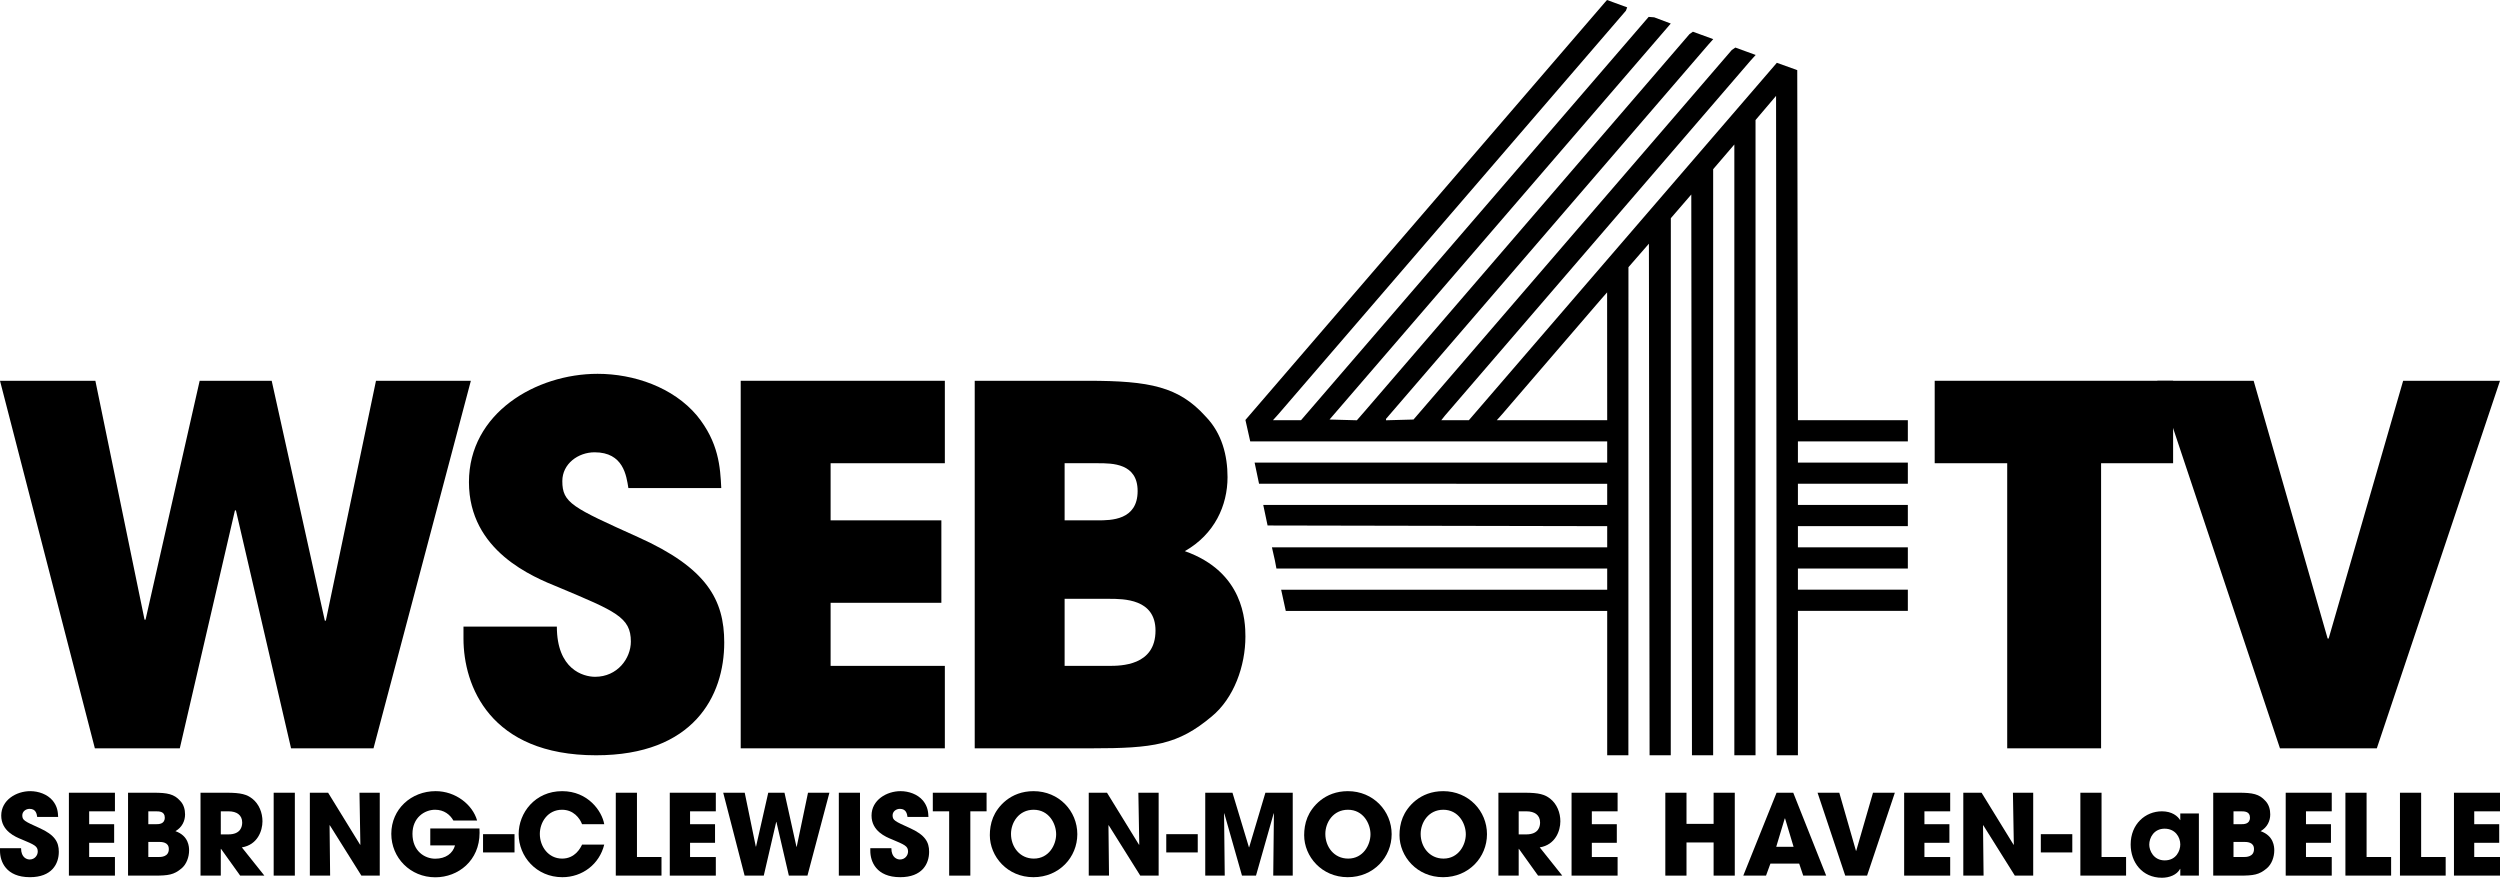 <?xml version="1.0" encoding="UTF-8" standalone="no"?>
<!-- Created with Inkscape (http://www.inkscape.org/) -->

<svg
   version="1.1"
   id="svg182"
   width="1887.57"
   height="662.724"
   viewBox="0 0 1887.57 662.724"
   sodipodi:docname="WSEB_1982.svg"
   inkscape:version="1.2 (dc2aedaf03, 2022-05-15)"
   xmlns:inkscape="http://www.inkscape.org/namespaces/inkscape"
   xmlns:sodipodi="http://sodipodi.sourceforge.net/DTD/sodipodi-0.dtd"
   xmlns="http://www.w3.org/2000/svg"
   xmlns:svg="http://www.w3.org/2000/svg">
  <defs
     id="defs186" />
  <sodipodi:namedview
     id="namedview184"
     pagecolor="#ffffff"
     bordercolor="#000000"
     borderopacity="0.25"
     inkscape:showpageshadow="2"
     inkscape:pageopacity="0.0"
     inkscape:pagecheckerboard="0"
     inkscape:deskcolor="#d1d1d1"
     showgrid="false"
     inkscape:zoom="0.38847981"
     inkscape:cx="930.55029"
     inkscape:cy="563.73586"
     inkscape:window-width="1600"
     inkscape:window-height="837"
     inkscape:window-x="-8"
     inkscape:window-y="-8"
     inkscape:window-maximized="1"
     inkscape:current-layer="g188"
     showguides="false" />
  <g
     inkscape:groupmode="layer"
     inkscape:label="Image"
     id="g188"
     transform="translate(962.643,17.849)">
    <path
       style="fill:#000000"
       d="m 250.833,497.907 v -54.5 H 129.491 8.149 l -3.492,-16 H 127.745 250.833 v -8 -8 H 125.963 1.093 l -1.187,-6.25 -2.208,-9.75 H 124.265 250.833 v -7.996 -7.996 l -128.209,-0.254 -128.209,-0.254 -3.264,-15.5 h 130.183 129.5 v -8 -8 H 119.404 -12.025 l -3.359,-16 H 117.724 250.833 v -8 -8 H 116.074 -18.685 l -3.635,-16.173 C 23.426,246.145 69.13,193.019 114.85,139.907 l 134.289,-156 0.775,-0.878 0.775,-0.878 7.621,2.78 7.621,2.78 -0.485,1.263 -0.485,1.263 L 133.75,142.572 2.54,294.907 l -2.028,2.25 -2.028,2.25 h 10.594 10.594 l 131.233,-152.25 131.233,-152.25 2.097,0.162 2.097,0.162 6.253,2.347 6.253,2.347 L 170.013,149.416 41.186,298.907 l 10.324,0.284 10.324,0.284 2.862,-3.284 2.862,-3.284 122.709,-142.5 122.709,-142.5 1.285,-0.904 1.285,-0.904 7.68,2.801 7.68,2.801 -1.88,2.103 -1.88,2.103 L 205.489,157.165 83.833,298.423 v 0.526 0.526 l 10.381,-0.284 10.381,-0.284 120.155,-139.5 120.155,-139.5 1.352,-0.925 1.352,-0.925 7.67,2.798 7.67,2.797 -1.928,2.127 -1.928,2.127 -115.381,134.021 -115.381,134.021 -1.372,1.729 -1.372,1.729 h 10.41 10.41 L 262.672,164.486 378.936,29.565 l 7.698,2.765 7.698,2.765 0.254,132.156 0.254,132.156 h 41.496 41.496 v 8 8 h -41.5 -41.5 v 8 8 h 41.5 41.5 v 8 8 h -41.5 -41.5 v 8 8 h 41.5 41.5 v 8 8 h -41.5 -41.5 v 8 8 h 41.5 41.5 v 8 8 h -41.5 -41.5 v 8 8 h 41.5 41.5 v 8 8 h -41.5 -41.5 v 54.5 54.5 h -7.998 -7.998 l -0.252,-248.918 -0.252,-248.918 -7.75,9.118 -7.75,9.118 V 312.607 552.407 h -8 -8 V 321.827 91.247 l -7.995,9.33 -7.995,9.33 -0.005,221.25 -0.005,221.25 h -7.998 -7.998 l -0.252,-211.699 -0.252,-211.699 -7.724,8.949 -7.724,8.949 -0.026,202.75 -0.026,202.75 h -7.997 -7.997 l -0.253,-193.13 -0.253,-193.13 -7.725,8.88 -7.725,8.88 -0.025,184.25 -0.025,184.25 h -8 -8 z m -0.032,-246.75 -0.032,-48.25 -2.218,2.515 -2.218,2.515 -37.409,43.485 -37.409,43.485 -2.015,2.25 -2.015,2.25 h 41.674 41.674 z"
       id="path772"
       sodipodi:nodetypes="cccccccccccccccccccccccccccccccccccccccccccccccccccccccccccccccccccccccccccccccccccccccccccccccccccccccccccccccccccccccccccccccccccccccccccccccccccccccccccccccccccccccccccccccccccc" />
    <g
       aria-label="WSEB"
       id="text295"
       style="font-size:375.012px;font-family:Bauhaus-Heavy-Bold;-inkscape-font-specification:Bauhaus-Heavy-Bold;letter-spacing:-21.32px;stroke-width:1.953">
      <path
         d="m -962.643,269.648 71.627,277.509 h 64.127 l 41.626,-179.631 h 0.75 l 41.626,179.631 h 62.252 l 73.502,-277.509 h -71.627 l -37.876,181.131 h -0.75 l -40.126,-181.131 h -54.377 l -40.876,180.381 h -0.75 l -37.126,-180.381 z"
         style="font-family:'ITC Avant Garde Gothic';-inkscape-font-specification:'ITC Avant Garde Gothic'"
         id="path769" />
      <path
         d="m -418.069,350.65 c -0.75,-15.751 -1.875,-34.501 -18.376,-54.752 -18.001,-21.376 -47.627,-31.501 -75.002,-31.501 -46.501,0 -97.128,29.626 -97.128,81.753 0,52.127 48.377,71.627 67.877,79.503 42.751,18.001 54.377,22.501 54.377,40.876 0,12.75 -10.125,26.626 -27.001,26.626 -9,0 -28.876,-5.625 -28.876,-37.876 h -70.502 v 9 c 0,35.626 19.876,88.128 100.128,88.128 73.502,0 96.753,-44.626 96.753,-85.128 0,-32.251 -13.125,-56.252 -64.877,-79.503 -49.877,-22.501 -57.377,-25.876 -57.377,-42.376 0,-13.125 12,-21.751 24.376,-21.751 21.751,0 24.001,17.626 25.501,27.001 z"
         style="font-family:'ITC Avant Garde Gothic';-inkscape-font-specification:'ITC Avant Garde Gothic'"
         id="path766" />
      <path
         d="m -403.388,547.157 h 154.13 v -62.252 h -86.253 v -47.627 h 83.628 v -62.252 h -83.628 v -43.126 h 86.253 v -62.252 h -154.13 z"
         style="font-family:'ITC Avant Garde Gothic';-inkscape-font-specification:'ITC Avant Garde Gothic'"
         id="path763" />
      <path
         d="m -226.702,547.157 h 88.128 c 46.877,0 65.252,-2.625 90.753,-24.001 16.876,-13.875 25.501,-38.251 25.501,-60.377 0,-11.625 -1.125,-48.752 -45.751,-64.502 22.501,-12.75 32.251,-34.501 32.251,-55.877 0,-16.126 -4.125,-33.001 -16.501,-45.751 -20.251,-22.501 -42.001,-27.001 -88.878,-27.001 h -85.503 z m 67.877,-215.257 h 25.126 c 10.875,0 30.001,0 30.001,21.001 0,22.126 -20.251,22.126 -30.001,22.126 h -25.126 z m 0,102.378 h 33.376 c 11.25,0 35.251,0 35.251,24.001 0,26.626 -26.251,26.626 -35.251,26.626 h -33.376 z"
         style="font-family:'ITC Avant Garde Gothic';-inkscape-font-specification:'ITC Avant Garde Gothic'"
         id="path760" />
    </g>
    <g
       aria-label="TV"
       id="text403"
       style="font-size:375.012px;font-family:Bauhaus-Heavy-Bold;-inkscape-font-specification:Bauhaus-Heavy-Bold;letter-spacing:-21.32px;stroke-width:1.953">
      <path
         d="M 552.858,547.157 H 623.735 V 331.9 h 54.377 V 269.648 H 498.106 v 62.252 h 54.752 z"
         style="font-family:'ITC Avant Garde Gothic';-inkscape-font-specification:'ITC Avant Garde Gothic'"
         id="path757" />
      <path
         d="m 666.168,269.648 92.628,277.509 h 73.127 l 93.003,-277.509 h -73.127 l -56.252,194.631 h -0.75 L 738.92,269.648 Z"
         style="font-family:'ITC Avant Garde Gothic';-inkscape-font-specification:'ITC Avant Garde Gothic'"
         id="path754" />
    </g>
    <g
       aria-label="SEBRING-CLEWISTON-MOORE HAVEN-LaBELLE"
       id="text421"
       style="font-size:84.58px;font-family:'ITC Avant Garde Gothic';-inkscape-font-specification:'ITC Avant Garde Gothic';stroke-width:0.441">
      <path
         d="m -918.746,598.948 c -0.169,-3.552 -0.423,-7.781 -4.144,-12.349 -4.06,-4.821 -10.742,-7.105 -16.916,-7.105 -10.488,0 -21.906,6.682 -21.906,18.438 0,11.757 10.911,16.155 15.309,17.931 9.642,4.06 12.264,5.075 12.264,9.219 0,2.876 -2.284,6.005 -6.09,6.005 -2.03,0 -6.513,-1.269 -6.513,-8.543 h -15.901 v 2.03 c 0,8.035 4.483,19.876 22.583,19.876 16.578,0 21.822,-10.065 21.822,-19.2 0,-7.274 -2.96,-12.687 -14.632,-17.931 -11.249,-5.075 -12.941,-5.836 -12.941,-9.558 0,-2.96 2.707,-4.906 5.498,-4.906 4.906,0 5.413,3.975 5.751,6.09 z"
         id="path774" />
      <path
         d="m -910.626,643.268 h 34.762 v -14.04 h -19.453 v -10.742 h 18.861 v -14.04 h -18.861 v -9.727 h 19.453 v -14.04 h -34.762 z"
         id="path776" />
      <path
         d="m -865.968,643.268 h 19.876 c 10.572,0 14.717,-0.592 20.468,-5.413 3.806,-3.129 5.751,-8.627 5.751,-13.617 0,-2.622 -0.254,-10.995 -10.319,-14.548 5.075,-2.876 7.274,-7.781 7.274,-12.602 0,-3.637 -0.93,-7.443 -3.722,-10.319 -4.567,-5.075 -9.473,-6.09 -20.045,-6.09 h -19.284 z m 15.309,-48.549 h 5.667 c 2.453,0 6.766,0 6.766,4.736 0,4.99 -4.567,4.99 -6.766,4.99 h -5.667 z m 0,23.09 h 7.528 c 2.537,0 7.951,0 7.951,5.413 0,6.005 -5.921,6.005 -7.951,6.005 h -7.528 z"
         id="path778" />
      <path
         d="m -811.245,643.268 h 15.309 v -20.215 h 0.169 l 14.463,20.215 h 18.269 l -17.001,-21.314 c 11.841,-1.945 15.563,-12.518 15.563,-19.707 0,-6.428 -2.537,-13.025 -7.697,-17.085 -4.06,-3.129 -8.289,-4.483 -19.284,-4.483 h -19.792 z m 15.309,-48.549 h 5.836 c 6.174,0 10.319,2.791 10.319,8.458 0,3.045 -1.1,8.965 -10.488,8.965 h -5.667 z"
         id="path780" />
      <path
         d="m -756.014,643.268 h 15.986 v -62.589 h -15.986 z"
         id="path782" />
      <path
         d="m -728.695,643.268 h 15.309 l -0.423,-37.976 0.169,-0.085 23.852,38.061 h 13.871 v -62.589 h -15.309 l 0.677,39.16 -0.169,0.169 -24.19,-39.33 h -13.787 z"
         id="path784" />
      <path
         d="m -637.772,607.66 v 12.772 h 18.692 c -1.692,6.09 -7.02,10.065 -14.971,10.065 -7.866,0 -17.17,-5.667 -17.17,-18.777 0,-12.349 9.219,-18.185 17.085,-18.185 6.766,0 11.334,3.722 13.787,8.12 h 17.931 c -3.468,-12.095 -16.324,-22.16 -31.295,-22.16 -18.438,0 -33.494,13.533 -33.494,32.225 0,18.016 14.294,32.817 33.24,32.817 17.339,0 33.409,-12.602 33.409,-33.578 0,-1.269 0,-2.199 -0.085,-3.299 z"
         id="path786" />
      <path
         d="m -574.167,611.973 h -23.767 v 13.787 h 23.767 z"
         id="path788" />
      <path
         d="m -523.166,619.839 c -1.015,2.199 -5.075,10.572 -15.055,10.572 -10.403,0 -16.831,-9.135 -16.831,-18.608 0,-8.881 6.005,-18.269 16.747,-18.269 8.627,0 13.364,6.259 15.14,10.911 h 16.747 c -1.692,-9.811 -12.18,-24.951 -31.802,-24.951 -20.468,0 -32.817,16.409 -32.817,32.394 0,16.916 13.364,32.563 32.986,32.563 15.14,0 27.996,-9.811 31.633,-24.613 z"
         id="path790" />
      <path
         d="m -497.707,643.268 h 34.509 v -14.04 h -18.523 v -48.549 h -15.986 z"
         id="path792" />
      <path
         d="m -456.94,643.268 h 34.762 v -14.04 h -19.453 v -10.742 h 18.861 v -14.04 h -18.861 v -9.727 h 19.453 v -14.04 h -34.762 z"
         id="path794" />
      <path
         d="m -416.595,580.679 16.155,62.589 h 14.463 l 9.388,-40.514 h 0.169 l 9.388,40.514 h 14.04 l 16.578,-62.589 h -16.155 l -8.543,40.852 h -0.169 l -9.05,-40.852 h -12.264 l -9.219,40.683 h -0.169 l -8.373,-40.683 z"
         id="path796" />
      <path
         d="m -329.309,643.268 h 15.986 v -62.589 h -15.986 z"
         id="path798" />
      <path
         d="m -261.645,598.948 c -0.169,-3.552 -0.423,-7.781 -4.144,-12.349 -4.06,-4.821 -10.742,-7.105 -16.916,-7.105 -10.488,0 -21.906,6.682 -21.906,18.438 0,11.757 10.911,16.155 15.309,17.931 9.642,4.06 12.264,5.075 12.264,9.219 0,2.876 -2.284,6.005 -6.09,6.005 -2.03,0 -6.513,-1.269 -6.513,-8.543 h -15.901 v 2.03 c 0,8.035 4.483,19.876 22.583,19.876 16.578,0 21.822,-10.065 21.822,-19.2 0,-7.274 -2.96,-12.687 -14.632,-17.931 -11.249,-5.075 -12.941,-5.836 -12.941,-9.558 0,-2.96 2.707,-4.906 5.498,-4.906 4.906,0 5.413,3.975 5.751,6.09 z"
         id="path800" />
      <path
         d="m -245.997,643.268 h 15.986 v -48.549 h 12.264 v -14.04 h -40.598 v 14.04 h 12.349 z"
         id="path802" />
      <path
         d="m -212.842,599.371 c -1.861,4.567 -2.453,9.219 -2.453,13.364 0,16.07 13.194,31.717 32.902,31.717 19.453,0 33.155,-15.055 33.155,-32.479 0,-17.423 -13.787,-32.479 -33.071,-32.479 -17.508,0 -27.235,11.757 -30.533,19.876 z m 13.533,12.433 c 0,-8.796 6.005,-18.269 17.085,-18.269 11.503,0 17.001,10.403 17.001,18.523 0,8.035 -5.498,18.354 -16.831,18.354 -10.742,0 -17.254,-8.965 -17.254,-18.608 z"
         id="path804" />
      <path
         d="m -140.611,643.268 h 15.309 l -0.423,-37.976 0.169,-0.085 23.852,38.061 h 13.871 v -62.589 h -15.309 l 0.677,39.16 -0.169,0.169 -24.19,-39.33 h -13.787 z"
         id="path806" />
      <path
         d="M -58.314,611.973 H -82.081 v 13.787 h 23.767 z"
         id="path808" />
      <path
         d="m -52.648,643.268 h 14.717 l -0.507,-46.857 0.169,-0.169 13.364,47.026 h 10.572 l 13.364,-47.026 0.169,0.169 -0.507,46.857 H 13.409 V 580.679 H -7.228 l -12.264,41.19 h -0.169 l -12.433,-41.19 h -20.553 z"
         id="path810" />
      <path
         d="m 24.489,599.371 c -1.861,4.567 -2.453,9.219 -2.453,13.364 0,16.07 13.194,31.717 32.902,31.717 19.453,0 33.155,-15.055 33.155,-32.479 0,-17.423 -13.787,-32.479 -33.071,-32.479 -17.508,0 -27.235,11.757 -30.533,19.876 z m 13.533,12.433 c 0,-8.796 6.005,-18.269 17.085,-18.269 11.503,0 17.001,10.403 17.001,18.523 0,8.035 -5.498,18.354 -16.831,18.354 -10.742,0 -17.254,-8.965 -17.254,-18.608 z"
         id="path812" />
      <path
         d="m 96.467,599.371 c -1.861,4.567 -2.453,9.219 -2.453,13.364 0,16.07 13.194,31.717 32.902,31.717 19.453,0 33.155,-15.055 33.155,-32.479 0,-17.423 -13.787,-32.479 -33.071,-32.479 -17.508,0 -27.235,11.757 -30.533,19.876 z m 13.533,12.433 c 0,-8.796 6.005,-18.269 17.085,-18.269 11.503,0 17.001,10.403 17.001,18.523 0,8.035 -5.498,18.354 -16.831,18.354 -10.742,0 -17.254,-8.965 -17.254,-18.608 z"
         id="path814" />
      <path
         d="m 168.698,643.268 h 15.309 v -20.215 h 0.169 l 14.463,20.215 h 18.269 l -17.001,-21.314 c 11.841,-1.945 15.563,-12.518 15.563,-19.707 0,-6.428 -2.537,-13.025 -7.697,-17.085 -4.06,-3.129 -8.289,-4.483 -19.284,-4.483 h -19.792 z m 15.309,-48.549 h 5.836 c 6.174,0 10.319,2.791 10.319,8.458 0,3.045 -1.1,8.965 -10.488,8.965 h -5.667 z"
         id="path816" />
      <path
         d="m 223.929,643.268 h 34.762 v -14.04 h -19.453 v -10.742 h 18.861 v -14.04 h -18.861 v -9.727 h 19.453 v -14.04 h -34.762 z"
         id="path818" />
      <path
         d="m 294.722,643.268 h 15.986 v -25.036 h 20.468 v 25.036 h 15.986 v -62.589 h -15.986 v 23.513 h -20.468 v -23.513 h -15.986 z"
         id="path820" />
      <path
         d="m 395.795,634.218 3.045,9.05 h 17.339 l -24.866,-62.589 h -12.602 l -25.12,62.589 h 17.17 l 3.299,-9.05 z m -10.911,-34.086 h 0.169 0.085 l 6.428,21.399 H 378.456 Z"
         id="path822" />
      <path
         d="m 409.666,580.679 20.891,62.589 h 16.493 l 20.976,-62.589 h -16.493 l -12.687,43.897 h -0.169 l -12.602,-43.897 z"
         id="path824" />
      <path
         d="m 475.046,643.268 h 34.762 v -14.04 h -19.453 v -10.742 h 18.861 v -14.04 h -18.861 v -9.727 h 19.453 v -14.04 h -34.762 z"
         id="path826" />
      <path
         d="m 519.705,643.268 h 15.309 l -0.423,-37.976 0.169,-0.085 23.852,38.061 h 13.871 v -62.589 h -15.309 l 0.677,39.16 -0.169,0.169 -24.19,-39.33 H 519.705 Z"
         id="path828" />
      <path
         d="m 602.001,611.973 h -23.767 v 13.787 h 23.767 z"
         id="path830" />
      <path
         d="m 608.091,643.268 h 34.509 v -14.04 h -18.523 v -48.549 h -15.986 z"
         id="path832" />
      <path
         d="m 697.576,596.326 h -14.04 v 4.99 h -0.169 c -1.692,-2.876 -6.005,-6.597 -13.702,-6.597 -12.518,0 -23.598,9.642 -23.598,25.036 0,13.448 8.712,25.12 23.598,25.12 5.498,0 11.334,-2.115 13.702,-6.682 h 0.169 v 5.075 h 14.04 z m -37.469,23.598 c 0,-5.329 3.552,-12.095 11.587,-12.095 7.951,0 11.841,6.259 11.841,11.926 0,4.567 -2.96,12.01 -11.757,12.01 -8.458,0 -11.672,-7.443 -11.672,-11.841 z"
         id="path834" />
      <path
         d="m 708.403,643.268 h 19.876 c 10.572,0 14.717,-0.592 20.468,-5.413 3.806,-3.129 5.751,-8.627 5.751,-13.617 0,-2.622 -0.254,-10.995 -10.319,-14.548 5.075,-2.876 7.274,-7.781 7.274,-12.602 0,-3.637 -0.93,-7.443 -3.722,-10.319 -4.567,-5.075 -9.473,-6.09 -20.045,-6.09 h -19.284 z m 15.309,-48.549 h 5.667 c 2.453,0 6.766,0 6.766,4.736 0,4.99 -4.567,4.99 -6.766,4.99 h -5.667 z m 0,23.09 h 7.528 c 2.537,0 7.951,0 7.951,5.413 0,6.005 -5.921,6.005 -7.951,6.005 h -7.528 z"
         id="path836" />
      <path
         d="m 763.126,643.268 h 34.762 V 629.228 H 778.435 V 618.486 H 797.296 v -14.04 h -18.861 v -9.727 h 19.453 v -14.04 h -34.762 z"
         id="path838" />
      <path
         d="m 808.207,643.268 h 34.509 v -14.04 h -18.523 v -48.549 h -15.986 z"
         id="path840" />
      <path
         d="m 849.397,643.268 h 34.509 v -14.04 h -18.523 v -48.549 h -15.986 z"
         id="path842" />
      <path
         d="M 890.165,643.268 H 924.927 v -14.04 h -19.453 v -10.742 h 18.861 v -14.04 h -18.861 v -9.727 H 924.927 v -14.04 h -34.762 z"
         id="path844" />
    </g>
  </g>
</svg>
